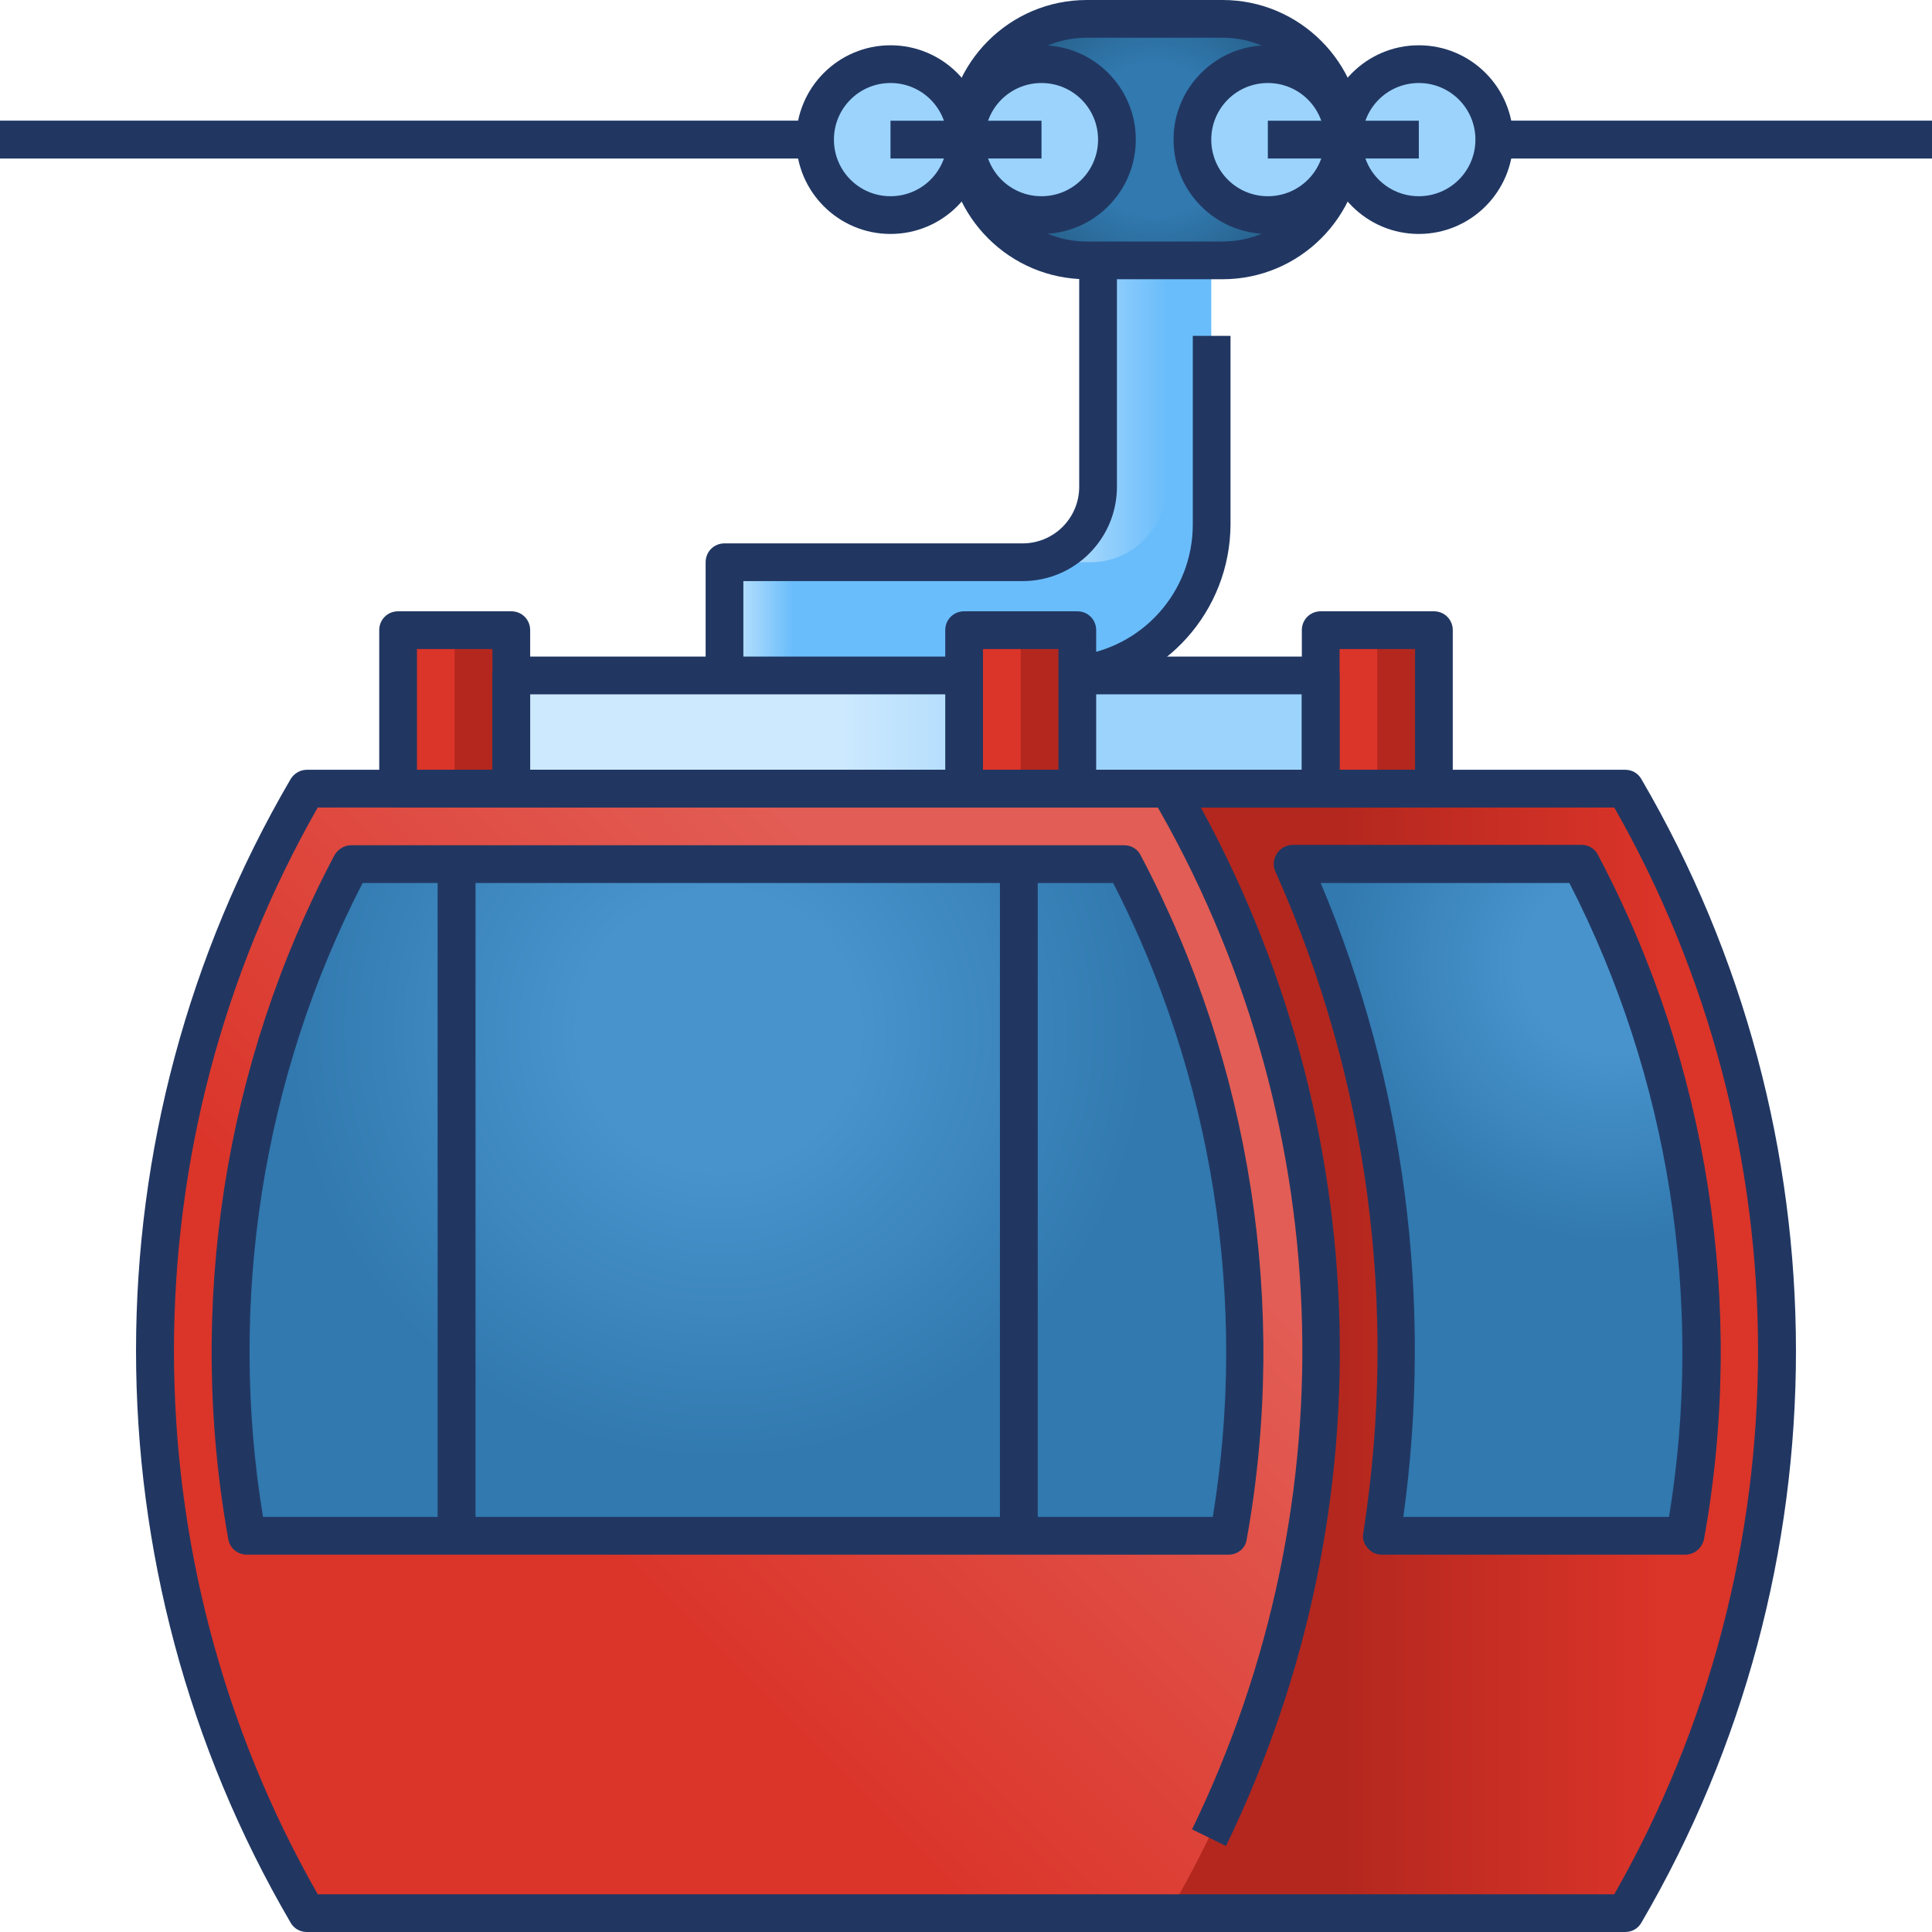 <svg id="Layer_1" enable-background="new 0 0 512 512" height="512" viewBox="0 0 512 512" width="512" xmlns="http://www.w3.org/2000/svg" xmlns:xlink="http://www.w3.org/1999/xlink"><linearGradient id="XMLID_3_" gradientUnits="userSpaceOnUse" x1="120.5" x2="283.512" y1="204" y2="204"><stop offset=".624" stop-color="#cde9fe"/><stop offset="1" stop-color="#9cd3fc"/></linearGradient><linearGradient id="lg1"><stop offset="0" stop-color="#cde9fe"/><stop offset="1" stop-color="#cde9fe" stop-opacity="0"/></linearGradient><linearGradient id="XMLID_4_" gradientUnits="userSpaceOnUse" x1="271" x2="309" xlink:href="#lg1" y1="93" y2="93"/><linearGradient id="XMLID_5_" gradientUnits="userSpaceOnUse" x1="192" x2="210" xlink:href="#lg1" y1="164" y2="164"/><linearGradient id="XMLID_6_" gradientUnits="userSpaceOnUse" x1="471" x2="353.932" y1="358" y2="358"><stop offset=".265" stop-color="#db3429"/><stop offset="1" stop-color="#b3271e"/></linearGradient><linearGradient id="XMLID_7_" gradientUnits="userSpaceOnUse" x1="272.75" x2="97.12" y1="280.75" y2="456.38"><stop offset="0" stop-color="#e25d55"/><stop offset=".703" stop-color="#db3429"/></linearGradient><radialGradient id="XMLID_8_" cx="306" cy="37" gradientUnits="userSpaceOnUse" r="41.976"><stop offset=".483" stop-color="#3179af"/><stop offset="1" stop-color="#265e87"/></radialGradient><linearGradient id="lg2"><stop offset=".323" stop-color="#4893cc"/><stop offset="1" stop-color="#3179af"/></linearGradient><radialGradient id="XMLID_9_" cx="190.5" cy="273" gradientUnits="userSpaceOnUse" r="114.004" xlink:href="#lg2"/><radialGradient id="XMLID_10_" cx="427.343" cy="255.333" gradientUnits="userSpaceOnUse" r="73.706" xlink:href="#lg2"/><g id="XMLID_1_"><g id="XMLID_4126_"><g id="XMLID_2692_"><path id="XMLID_2693_" d="m0 32h512v10h-512z" fill="#3179af"/></g><path id="XMLID_2691_" d="m120.5 179h244.5v50h-244.5z" fill="url(#XMLID_3_)"/><path id="XMLID_2689_" d="m105.5 167h30v62h-30z" fill="#db3429"/><path id="XMLID_2688_" d="m120.5 167h15v62h-15z" fill="#b3271e"/><path id="XMLID_2687_" d="m350 167h30v62h-30z" fill="#db3429"/><path id="XMLID_2673_" d="m365 167h15v62h-15z" fill="#b3271e"/><g id="XMLID_2670_"><path id="XMLID_2671_" d="m192 179v-30h79c11 0 20-9 20-20v-92h30v102c0 22.1-17.9 40-40 40z" fill="#6abdfb"/></g><g id="XMLID_2667_"><path id="XMLID_2669_" d="m309 129v-92h-18v92c0 11-9 20-20 20h18c11 0 20-9 20-20z" fill="url(#XMLID_4_)"/><path id="XMLID_2668_" d="m192 149h18v30h-18z" fill="url(#XMLID_5_)"/></g><path id="XMLID_2666_" d="m255.5 167h30v62h-30z" fill="#db3429"/><path id="XMLID_2665_" d="m270.5 167h15v62h-15z" fill="#b3271e"/><path id="XMLID_2379_" d="m81.3 507c-53.8-92.1-53.8-205.9 0-298h349.4c53.8 92.1 53.8 205.9 0 298z" fill="url(#XMLID_6_)"/><path id="XMLID_2378_" d="m81.3 507c-53.8-92.1-53.8-205.9 0-298h228.4c53.8 92.1 53.8 205.9 0 298z" fill="url(#XMLID_7_)"/><path id="XMLID_2377_" d="m324 5h-36c-17.7 0-32 14.3-32 32 0 17.7 14.3 32 32 32h36c17.7 0 32-14.3 32-32 0-17.7-14.3-32-32-32z" fill="url(#XMLID_8_)"/><g fill="#9cd3fc"><circle id="XMLID_2376_" cx="236" cy="37" r="20"/><circle id="XMLID_2375_" cx="276" cy="37" r="20"/><circle id="XMLID_2374_" cx="336" cy="37" r="20"/><circle id="XMLID_2373_" cx="376" cy="37" r="20"/></g><g id="XMLID_2371_"><path id="XMLID_2372_" d="m236 32h40v10h-40z" fill="#6abdfb"/></g><g id="XMLID_2364_"><path id="XMLID_2365_" d="m336 32h40v10h-40z" fill="#6abdfb"/></g><path id="XMLID_2363_" d="m325.6 407c10.8-60 1.6-122.8-27.6-178h-204.9c-29.2 55.2-38.4 118-27.6 178z" fill="url(#XMLID_9_)"/><g id="XMLID_2361_"><path id="XMLID_2362_" d="m116 229h10v178h-10z" fill="#265e87"/></g><g id="XMLID_2359_"><path id="XMLID_2360_" d="m265 229h10v178h-10z" fill="#265e87"/></g><path id="XMLID_2358_" d="m366.1 407h80.4c10.8-60 1.6-122.8-27.6-178h-76.5c25.2 56.2 33.1 118.2 23.7 178z" fill="url(#XMLID_10_)"/></g><g id="XMLID_1015_"><g id="XMLID_412_"><path id="XMLID_5122_" d="m430.7 512h-349.4c-1.8 0-3.4-.9-4.3-2.5-54.6-93.5-54.6-209.6 0-303 .9-1.5 2.5-2.5 4.3-2.5h349.4c1.8 0 3.4.9 4.3 2.5 54.6 93.5 54.6 209.6 0 303-.9 1.6-2.5 2.5-4.3 2.5zm-346.5-10h343.6c50.8-89.1 50.8-198.9 0-288h-343.6c-50.8 89.1-50.8 198.9 0 288z" fill="#213762"/></g><g id="XMLID_461_"><path id="XMLID_5121_" d="m324.9 489.2-9-4.4c42.4-87.3 38.5-189.5-10.5-273.3l8.6-5c50.6 86.7 54.7 192.4 10.9 282.7z" fill="#213762"/></g><g id="XMLID_464_"><path id="XMLID_5118_" d="m324 74h-36c-20.4 0-37-16.6-37-37s16.6-37 37-37h36c20.4 0 37 16.6 37 37s-16.6 37-37 37zm-36-64c-14.9 0-27 12.1-27 27s12.1 27 27 27h36c14.9 0 27-12.1 27-27s-12.1-27-27-27z" fill="#213762"/></g><g id="XMLID_465_"><path id="XMLID_5117_" d="m396 32h116v10h-116z" fill="#213762"/></g><g id="XMLID_89_"><path id="XMLID_5116_" d="m0 32h216v10h-216z" fill="#213762"/></g><g id="XMLID_466_"><path id="XMLID_5113_" d="m236 62c-13.8 0-25-11.2-25-25s11.2-25 25-25 25 11.2 25 25-11.2 25-25 25zm0-40c-8.3 0-15 6.7-15 15s6.7 15 15 15 15-6.7 15-15-6.7-15-15-15z" fill="#213762"/></g><g id="XMLID_478_"><path id="XMLID_5110_" d="m276 62c-13.8 0-25-11.2-25-25s11.2-25 25-25 25 11.2 25 25-11.2 25-25 25zm0-40c-8.3 0-15 6.7-15 15s6.7 15 15 15 15-6.7 15-15-6.7-15-15-15z" fill="#213762"/></g><g id="XMLID_480_"><path id="XMLID_5107_" d="m336 62c-13.8 0-25-11.2-25-25s11.2-25 25-25 25 11.2 25 25-11.2 25-25 25zm0-40c-8.3 0-15 6.7-15 15s6.7 15 15 15 15-6.7 15-15-6.7-15-15-15z" fill="#213762"/></g><g id="XMLID_479_"><path id="XMLID_5104_" d="m376 62c-13.8 0-25-11.2-25-25s11.2-25 25-25 25 11.2 25 25-11.2 25-25 25zm0-40c-8.3 0-15 6.7-15 15s6.7 15 15 15 15-6.7 15-15-6.7-15-15-15z" fill="#213762"/></g><g id="XMLID_477_"><path id="XMLID_5103_" d="m236 32h40v10h-40z" fill="#213762"/></g><g id="XMLID_482_"><path id="XMLID_5102_" d="m336 32h40v10h-40z" fill="#213762"/></g><g id="XMLID_514_"><path id="XMLID_5099_" d="m325.6 412h-260.2c-2.4 0-4.5-1.7-4.9-4.1-11.1-61.7-1.1-126 28.1-181.2.9-1.6 2.6-2.7 4.4-2.7h204.9c1.9 0 3.6 1 4.4 2.7 29.2 55.2 39.2 119.6 28.1 181.2-.3 2.4-2.4 4.1-4.8 4.1zm-255.9-10h251.7c9.4-57.2 0-116.6-26.4-168h-198.9c-26.5 51.4-35.8 110.8-26.4 168z" fill="#213762"/></g><g id="XMLID_515_"><path id="XMLID_5098_" d="m350 214h-214.5c-2.8 0-5-2.2-5-5v-30c0-2.8 2.2-5 5-5h120v10h-115v20h204.5v-20h-59.5v-10h64.5c2.8 0 5 2.2 5 5v30c0 2.8-2.2 5-5 5z" fill="#213762"/></g><g id="XMLID_508_"><path id="XMLID_5095_" d="m135.5 214h-30c-2.8 0-5-2.2-5-5v-42c0-2.8 2.2-5 5-5h30c2.8 0 5 2.2 5 5v42c0 2.8-2.2 5-5 5zm-25-10h20v-32h-20z" fill="#213762"/></g><g id="XMLID_510_"><path id="XMLID_5092_" d="m285.5 214h-30c-2.8 0-5-2.2-5-5v-42c0-2.8 2.2-5 5-5h30c2.8 0 5 2.2 5 5v42c0 2.8-2.2 5-5 5zm-25-10h20v-32h-20z" fill="#213762"/></g><g id="XMLID_511_"><path id="XMLID_5089_" d="m380 214h-30c-2.8 0-5-2.2-5-5v-42c0-2.8 2.2-5 5-5h30c2.8 0 5 2.2 5 5v42c0 2.8-2.2 5-5 5zm-25-10h20v-32h-20z" fill="#213762"/></g><g id="XMLID_512_"><g id="XMLID_1572_"><path id="XMLID_5088_" d="m286.1 183.7-1.1-9.9c17.7-2 31.1-16.9 31.1-34.8v-50h10v50c-.1 22.9-17.3 42.2-40 44.7z" fill="#213762"/></g><g id="XMLID_1561_"><path id="XMLID_5087_" d="m197 179h-10v-30c0-2.8 2.2-5 5-5h79c8.3 0 15-6.7 15-15v-60h10v60c0 13.8-11.2 25-25 25h-74z" fill="#213762"/></g></g><g id="XMLID_462_"><path id="XMLID_5086_" d="m116 229h10v178h-10z" fill="#213762"/></g><g id="XMLID_513_"><path id="XMLID_5085_" d="m265 229h10v178h-10z" fill="#213762"/></g><g id="XMLID_519_"><path id="XMLID_5082_" d="m446.6 412h-80.4c-1.5 0-2.8-.6-3.8-1.8-1-1.1-1.4-2.6-1.1-4 9.3-59.7 1.3-120.2-23.3-175.2-.7-1.5-.6-3.3.4-4.8.9-1.4 2.5-2.3 4.2-2.3h76.5c1.9 0 3.6 1 4.4 2.7 29.2 55.2 39.2 119.6 28.1 181.2-.5 2.5-2.6 4.2-5 4.2zm-74.7-10h70.4c9.4-57.2 0-116.6-26.4-168h-65.9c22.3 53 29.8 110.8 21.9 168z" fill="#213762"/></g></g></g></svg>